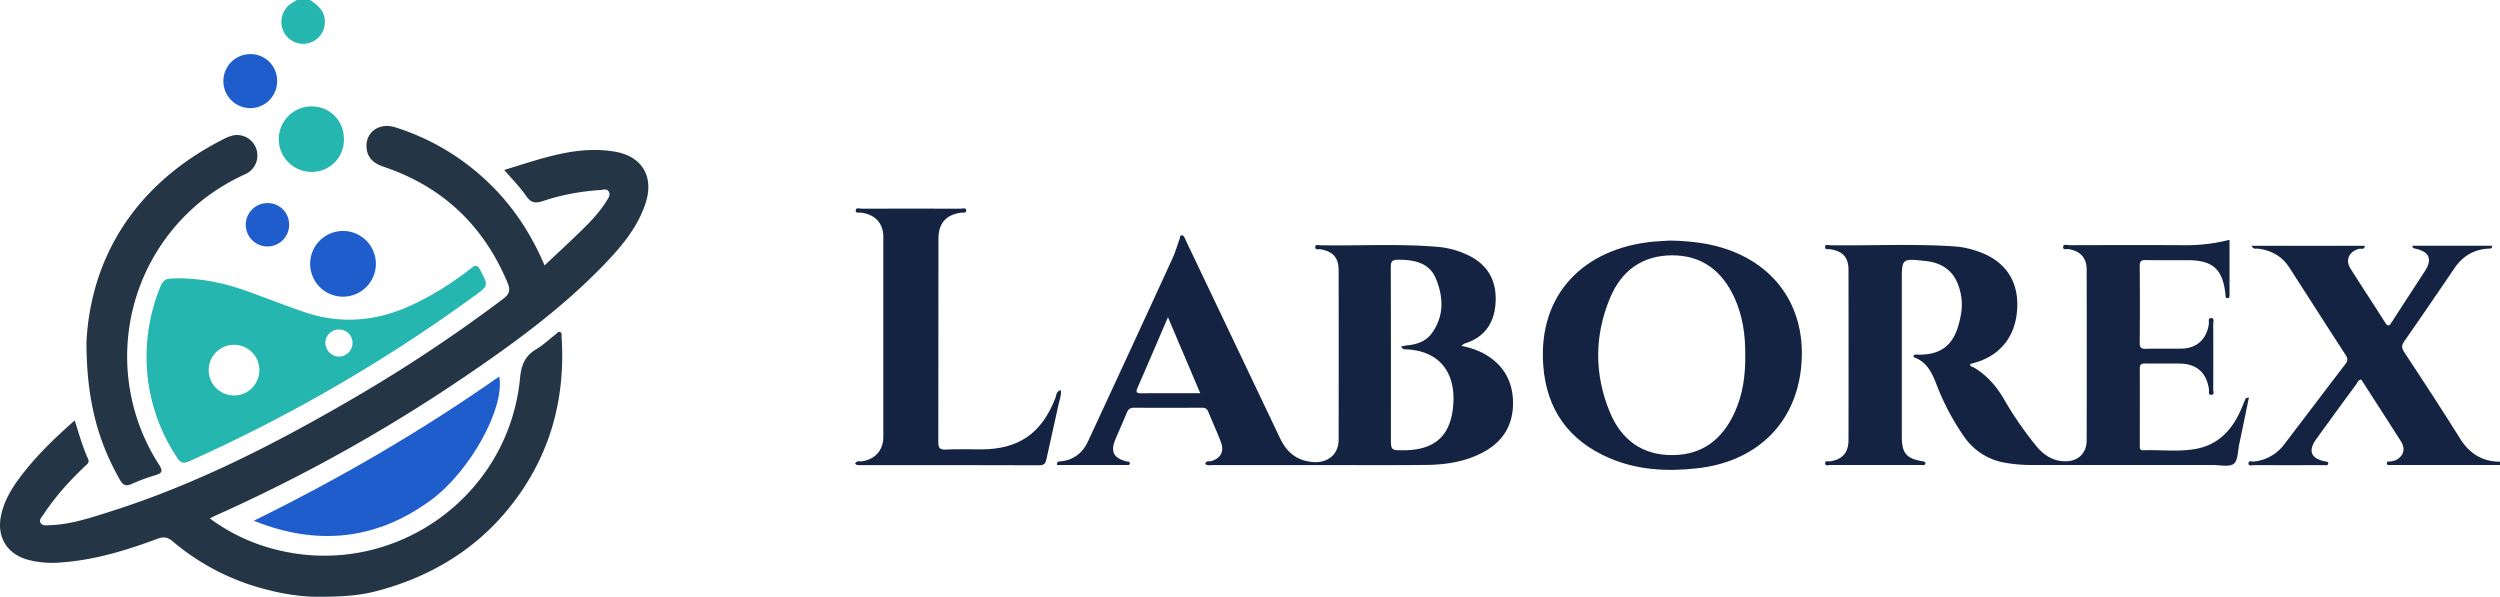 <svg xmlns="http://www.w3.org/2000/svg" viewBox="0 0 1498.85 357.74"><defs><style>.cls-1{fill:#24b6af;}.cls-2{fill:#243645;}.cls-3{fill:#142341;}.cls-4{fill:#1f5dcd;}</style></defs><g id="Layer_2" data-name="Layer 2"><g id="Layer_1-2" data-name="Layer 1"><path class="cls-1" d="M185.89,0c5.21,3.36,9.43,7.37,8.82,14.28a13,13,0,0,1-25.1,3.65,13.21,13.21,0,0,1,5-15.84C175.7,1.37,176.8.7,177.9,0Z"/><path class="cls-2" d="M179,357.12a135.56,135.56,0,0,1-17.77-3.3,139.8,139.8,0,0,1-57.71-29.27c-3.21-2.73-5.63-2.83-9.27-1.48-18.58,6.91-37.46,12.67-57.4,14.12A57.24,57.24,0,0,1,16,335.39C3.81,331.72-2,321.56.62,309.07c1.87-8.85,6.4-16.37,11.75-23.42,9.38-12.36,20.46-23.08,32.43-33.6,2.57,8.11,4.69,15.8,8,23.05,1.06,2.32-.71,3.32-2,4.54-9.18,8.75-17.69,18.09-24.66,28.73-1,1.49-2.74,3.09-1.92,4.9,1,2.12,3.44,1.69,5.38,1.62,13.13-.45,25.46-4.66,37.78-8.6,50.29-16.06,97-39.91,142.47-66.32a905.21,905.21,0,0,0,91.89-60.84c4-3.06,4.29-5.5,2.48-9.8-14.37-34.18-38.9-57.43-74-69.27-5.33-1.79-9.32-4.53-10.3-10.27-1.65-9.78,6.92-16.65,16.92-13.5a141.65,141.65,0,0,1,54.3,31.57c15.35,14.24,26.81,31.19,35.36,51.25,7.92-7.48,15.6-14.54,23.05-21.85,5.11-5,10-10.25,13.83-16.37,1.1-1.76,2.82-3.79,1.66-5.92s-3.66-1.1-5.52-1a135.65,135.65,0,0,0-34.17,6.61c-4.41,1.45-7,1.06-9.84-3-3.74-5.44-8.49-10.18-13.22-15.7,21.91-6.54,43.21-14.89,66.43-10.94,16.43,2.8,23.52,15.18,18.29,31-4.94,14.95-15,26.57-25.68,37.58-23.89,24.61-51.32,44.92-79.54,64.16a969.37,969.37,0,0,1-152,85.16c-1.16.52-2.29,1.11-4,1.95a111.75,111.75,0,0,0,39.88,18.77c69.86,17.6,139.37-31.28,146.13-103.06.74-7.81,3.06-13.26,9.83-17.22,4.13-2.42,7.64-5.88,11.49-8.8.83-.63,1.54-2.06,2.89-1.31,1,.55.62,1.8.69,2.74,2.54,39.06-7.83,74.21-32.94,104.38-20.51,24.63-47.56,40.21-78.35,48.18-11.92,3.08-23.5,3.31-35.69,3.31A95.69,95.69,0,0,1,179,357.12Z"/><path class="cls-3" d="M1498.85,278.8h-62.93c-1,0-2,0-3,0-.75,0-1.79.27-1.9-.95s.86-1.18,1.67-1.19a8.91,8.91,0,0,0,5.13-1.68c3.56-2.58,4.21-6.33,1.55-10.52-7.85-12.34-15.79-24.62-23.7-36.92-1.86.24-2.31,1.84-3.12,3q-12,16.29-23.82,32.65c-5.2,7.17-3.19,11.94,5.66,13.5.66.11,1.3.15,1.53,1-.22,1.81-1.71,1.17-2.69,1.17q-21,.07-42,0c-1.11,0-3.18.85-3.18-1.06s2.07-1,3.2-1.09A26,26,0,0,0,1369.8,266c12.14-15.84,24.12-31.81,36.29-47.63,1.6-2.08,1.61-3.41.2-5.58-11.33-17.42-22.49-34.94-33.76-52.4-4.33-6.72-10.68-10.24-18.52-11.3-1.31-.17-3,.74-4.08-1.71h67.88c-.26,2.67-2.3,1.49-3.46,1.8-6,1.6-8.39,6.7-5.14,11.85,6.83,10.82,13.91,21.49,20.75,32.3,1.74,2.75,2.57,2,4-.2,6.55-10.22,13.22-20.35,19.83-30.53,4.65-7.17,2.72-11.72-5.71-13.53-.81-.18-1.67-.17-1.73-1.74h47.76c.09,2.12-1.38,1.66-2.42,1.73-8.56.55-15.15,4.47-20,11.52-10,14.69-20,29.41-30.22,44-1.74,2.49-1.62,4.12,0,6.58,11.21,17.09,22.46,34.17,33.27,51.52,5.69,9.15,13.34,14.06,24.1,14.13Z"/><path class="cls-3" d="M1348.33,238.28c-2,9.63-3.83,18.69-5.77,27.73-.9,4.19-.71,10-3.36,12.06s-8.27.72-12.58.72q-54.43,0-108.88,0a89.48,89.48,0,0,1-14.91-1.25,37.25,37.25,0,0,1-25.73-16.42,146,146,0,0,1-16-30.37c-2.75-7.32-6-14-13.92-16.67.06-1.57,1-1.53,1.78-1.49,19.27.78,24.44-10.56,26.86-25a33.06,33.06,0,0,0-1.29-15.3c-3.08-9.92-10.06-14.73-20.16-15.82-14.17-1.53-14.16-1.62-14.16,12.15q0,46.46,0,92.91c0,10.35,2.71,13.46,13,15.11.44.07.81.47,1.19.7-.1,2.05-1.62,1.42-2.59,1.43q-27.21.06-54.44,0c-1.08,0-3.11.94-3.12-1.16,0-1.69,1.81-.85,2.82-1,7.42-1.07,11.16-5.16,11.18-12.78q.08-50.94,0-101.89c0-7.76-3.5-11.46-11.25-12.54-1-.14-2.69.52-2.77-1.2-.08-1.91,1.68-1.2,2.63-1.18,25.13.39,50.27-1,75.38.74a52.57,52.57,0,0,1,12.19,2.48c17,5.33,25.62,17.22,25,34.05-.72,17.86-10.81,30-28.16,33.87-.32,1.75,1.32,1.69,2.18,2.2,7.66,4.53,13.28,11,17.76,18.53A209,209,0,0,0,1221.33,268c4.26,5,9.45,8.29,16.26,8.55,8,.31,13.44-4.57,13.45-12.58q.09-51.19,0-102.39c0-7-3.78-11-10.69-12.21-1.22-.21-3.71.82-3.41-1.5.24-1.79,2.55-.87,3.89-.87,22.47-.06,45-.13,67.42,0a105.66,105.66,0,0,0,28.44-3.23v24c0,3,0,6,0,9,0,.81,0,1.82-1,1.94-1.51.16-1.34-1.09-1.44-2,0-.17,0-.34,0-.5-1.71-14.95-7.62-20.2-22.81-20.23-8.33,0-16.65.12-25-.07-2.87-.06-3.61.85-3.59,3.64q.2,23,0,45.95c0,2.84.77,3.7,3.62,3.62,7.15-.2,14.31,0,21.47-.11,9.23-.2,15.07-5.66,16.36-14.88.17-1.25-.73-3.6,1.62-3.41,1.81.15,1,2.19,1,3.36q.09,19.72,0,39.46c0,1.11.91,3.12-1.14,3.17s-1.25-2-1.4-3.13c-1.34-10-7.29-15.45-17.34-15.59-7-.1-14,.06-21-.07-2.35,0-3.17.63-3.15,3.07.09,15.31,0,30.63,0,45.95,0,1.49-.27,3.07,2.11,3,10.31-.34,20.7,1,30.91-.69,14.34-2.43,22.84-12,28.16-24.88.75-1.83,1.49-3.67,2.3-5.48C1346.42,238.65,1346.92,238.65,1348.33,238.28Z"/><path class="cls-3" d="M876.14,207.38a48,48,0,0,1,12.91,4.3c11.78,6.3,17.88,16.22,18.07,29.46.18,13.06-5.55,23.08-17,29.51-10.73,6-22.54,7.93-34.61,8.08-19.31.22-38.62.1-57.93.1q-35,0-69.94,0c-1.67,0-3.5.44-5.07-.57.51-2.34,2.23-1.44,3.32-1.73,5.82-1.59,8.26-5.7,6.13-11.39-2.33-6.22-5.15-12.24-7.66-18.39-.76-1.86-2-2.32-3.86-2.31-13.49.06-27,.09-40.46,0-2.37,0-3.59.78-4.46,2.94-2.18,5.38-4.61,10.66-6.84,16-3.06,7.38-1.11,11.24,6.59,13.25.74.2,1.77-.17,2,.91.19.79-.29,1.26-1.07,1.26h-42.5c-.24-2.35,1-2.09,1.9-2.17,7.87-.72,13.37-5,16.6-11.92Q677.76,209.82,703,154.82c1.73-3.76,2.85-7.79,4.27-11.69.26-.72,0-1.82,1-2,1.26-.24,1.65.85,2.09,1.72s.84,1.82,1.26,2.72q27.87,58.44,55.7,116.92c3.94,8.32,9.64,13.45,19.18,14.47,9.15,1,16-4.17,16.06-13.29q.09-50.7,0-101.4c0-7.86-3.31-11.5-11-12.84-1.11-.19-3.17.67-3-1.46.11-1.61,1.88-.92,2.89-.91,23.13.39,46.28-1,69.39.86a52.3,52.3,0,0,1,21,5.91c11.43,6.22,15.78,16.19,14.74,28.73-1,11.76-6.95,19.8-18.44,23.4C877.53,206.11,877.09,206.67,876.14,207.38Zm-36.1.3c1.66-.28,2.9-.55,4.15-.68,5.69-.58,10.86-2.55,14.25-7.23,7.48-10.31,7-21.72,2.43-32.73-4-9.65-13-11.24-22.52-11.34-3.94,0-4.54,1.25-4.53,4.78.13,33.94.08,67.88.08,101.82,0,7.73,0,7.73,8,7.66,17.21-.17,26.74-7.67,29-23.84,2.84-20-5.67-35.47-27.42-36.66C842.42,209.4,841.09,209.83,840,207.68ZM719.6,235.75l-19.36-45.57c-6.33,14.7-12.22,28.53-18.26,42.3-1.24,2.84-.41,3.33,2.33,3.31C695.78,235.69,707.25,235.75,719.6,235.75Z"/><path class="cls-1" d="M87.86,213.68a111.13,111.13,0,0,1,8.48-42.27c1.22-3,3-4.27,6.27-4.42,16.76-.75,32.7,2.76,48.28,8.54,10.43,3.87,20.82,7.87,31.34,11.49,21.83,7.5,43.17,5.71,64-3.82a180.58,180.58,0,0,0,36-22.21c2.69-2.1,4-2.4,5.79,1.07,4.73,9.14,5,9.12-3.28,15.12a948.57,948.57,0,0,1-171.43,99.41c-3.6,1.61-5.2.74-7.15-2.23A108.91,108.91,0,0,1,87.86,213.68Zm52.74,23.43a15.2,15.2,0,1,0-15.49-14.93A15.23,15.23,0,0,0,140.6,237.11Zm70.74-30.93a8,8,0,0,0-7.69-8.61,8.1,8.1,0,0,0-8.6,7.75,8.5,8.5,0,0,0,7.5,8.47A8.27,8.27,0,0,0,211.34,206.18Z"/><path class="cls-3" d="M1001.59,144.23c12.49.29,23.63,1.64,34.43,5.45,32.23,11.36,47.83,39.43,43.6,72.64s-27.93,54.7-62.22,58.47c-18,2-35.64,1.06-52.4-6.11-24.58-10.51-38-29.35-39.79-56.08-2.91-42.48,24.52-69.53,65.55-73.69C994.73,144.51,998.73,144.41,1001.59,144.23Zm44.76,69c.14-12.1-1.47-23.92-6.6-35-7.36-15.87-19.45-25.22-37.37-25.15s-30.34,9.38-37.07,25.5c-9.45,22.63-9.52,45.78-.17,68.45,6.8,16.51,19.34,26,37.8,25.82,18.27-.15,30.07-10,37.25-26C1045,236.12,1046.47,224.78,1046.35,213.19Z"/><path class="cls-3" d="M512.67,278c1-2.14,2.75-1.21,4.07-1.4,7.85-1.15,12.84-6.63,12.85-14.63q.07-59.93,0-119.86c0-8.33-4.85-13.49-13.27-14.62-1.19-.16-3.34.54-3.3-1.19.05-2.19,2.32-1.17,3.54-1.18q29.72-.12,59.43,0c1.14,0,3.15-.88,3.29,1s-1.94,1.22-3.08,1.38c-8.93,1.21-13.56,6.34-13.56,15.4,0,40.62,0,81.23-.09,121.85,0,3.55.58,5,4.56,4.78,7-.38,14-.1,21-.11,22.59,0,36.34-9.52,44.59-30.66.65-1.66.37-4.13,3.3-4.87.42,2.94-.66,5.48-1.24,8.07-2.44,11-4.91,22.05-7.33,33.08-.53,2.38-1.09,3.94-4.36,3.92-35.78-.16-71.57-.09-107.36-.11C514.74,278.82,513.69,279.1,512.67,278Z"/><path class="cls-2" d="M51.85,204.78c2.67-50,28.71-94.15,81.84-121.21a25.43,25.43,0,0,1,6.48-2.48,12.27,12.27,0,0,1,6.7,23.41A124.49,124.49,0,0,0,121.36,120,119.81,119.81,0,0,0,95.25,278.45c2.63,4.12,2,5.26-2.3,6.51a111.33,111.33,0,0,0-14,5.21c-3.35,1.48-5.11.86-7-2.38C58.88,264.78,51.8,240.18,51.85,204.78Z"/><path class="cls-4" d="M152.16,312.2c51.31-25.22,100.41-53.69,147.13-86.46,3.65,18.51-17.24,56.73-41,74.16C225.37,324,189.77,327.37,152.16,312.2Z"/><path class="cls-4" d="M205.44,177.87a19.7,19.7,0,1,1,19.91-19.33A19.7,19.7,0,0,1,205.44,177.87Z"/><path class="cls-1" d="M206.18,83.49a19.15,19.15,0,0,1-19.48,19.56,19.62,19.62,0,1,1,.12-39.24C197.83,63.82,206.2,72.33,206.18,83.49Z"/><path class="cls-4" d="M166.14,48.36a16.08,16.08,0,0,1-15.77,16.47,16.19,16.19,0,0,1-.51-32.38A15.9,15.9,0,0,1,166.14,48.36Z"/><path class="cls-4" d="M173.35,134.57a13,13,0,1,1-13.09-12.81A12.83,12.83,0,0,1,173.35,134.57Z"/></g></g></svg>